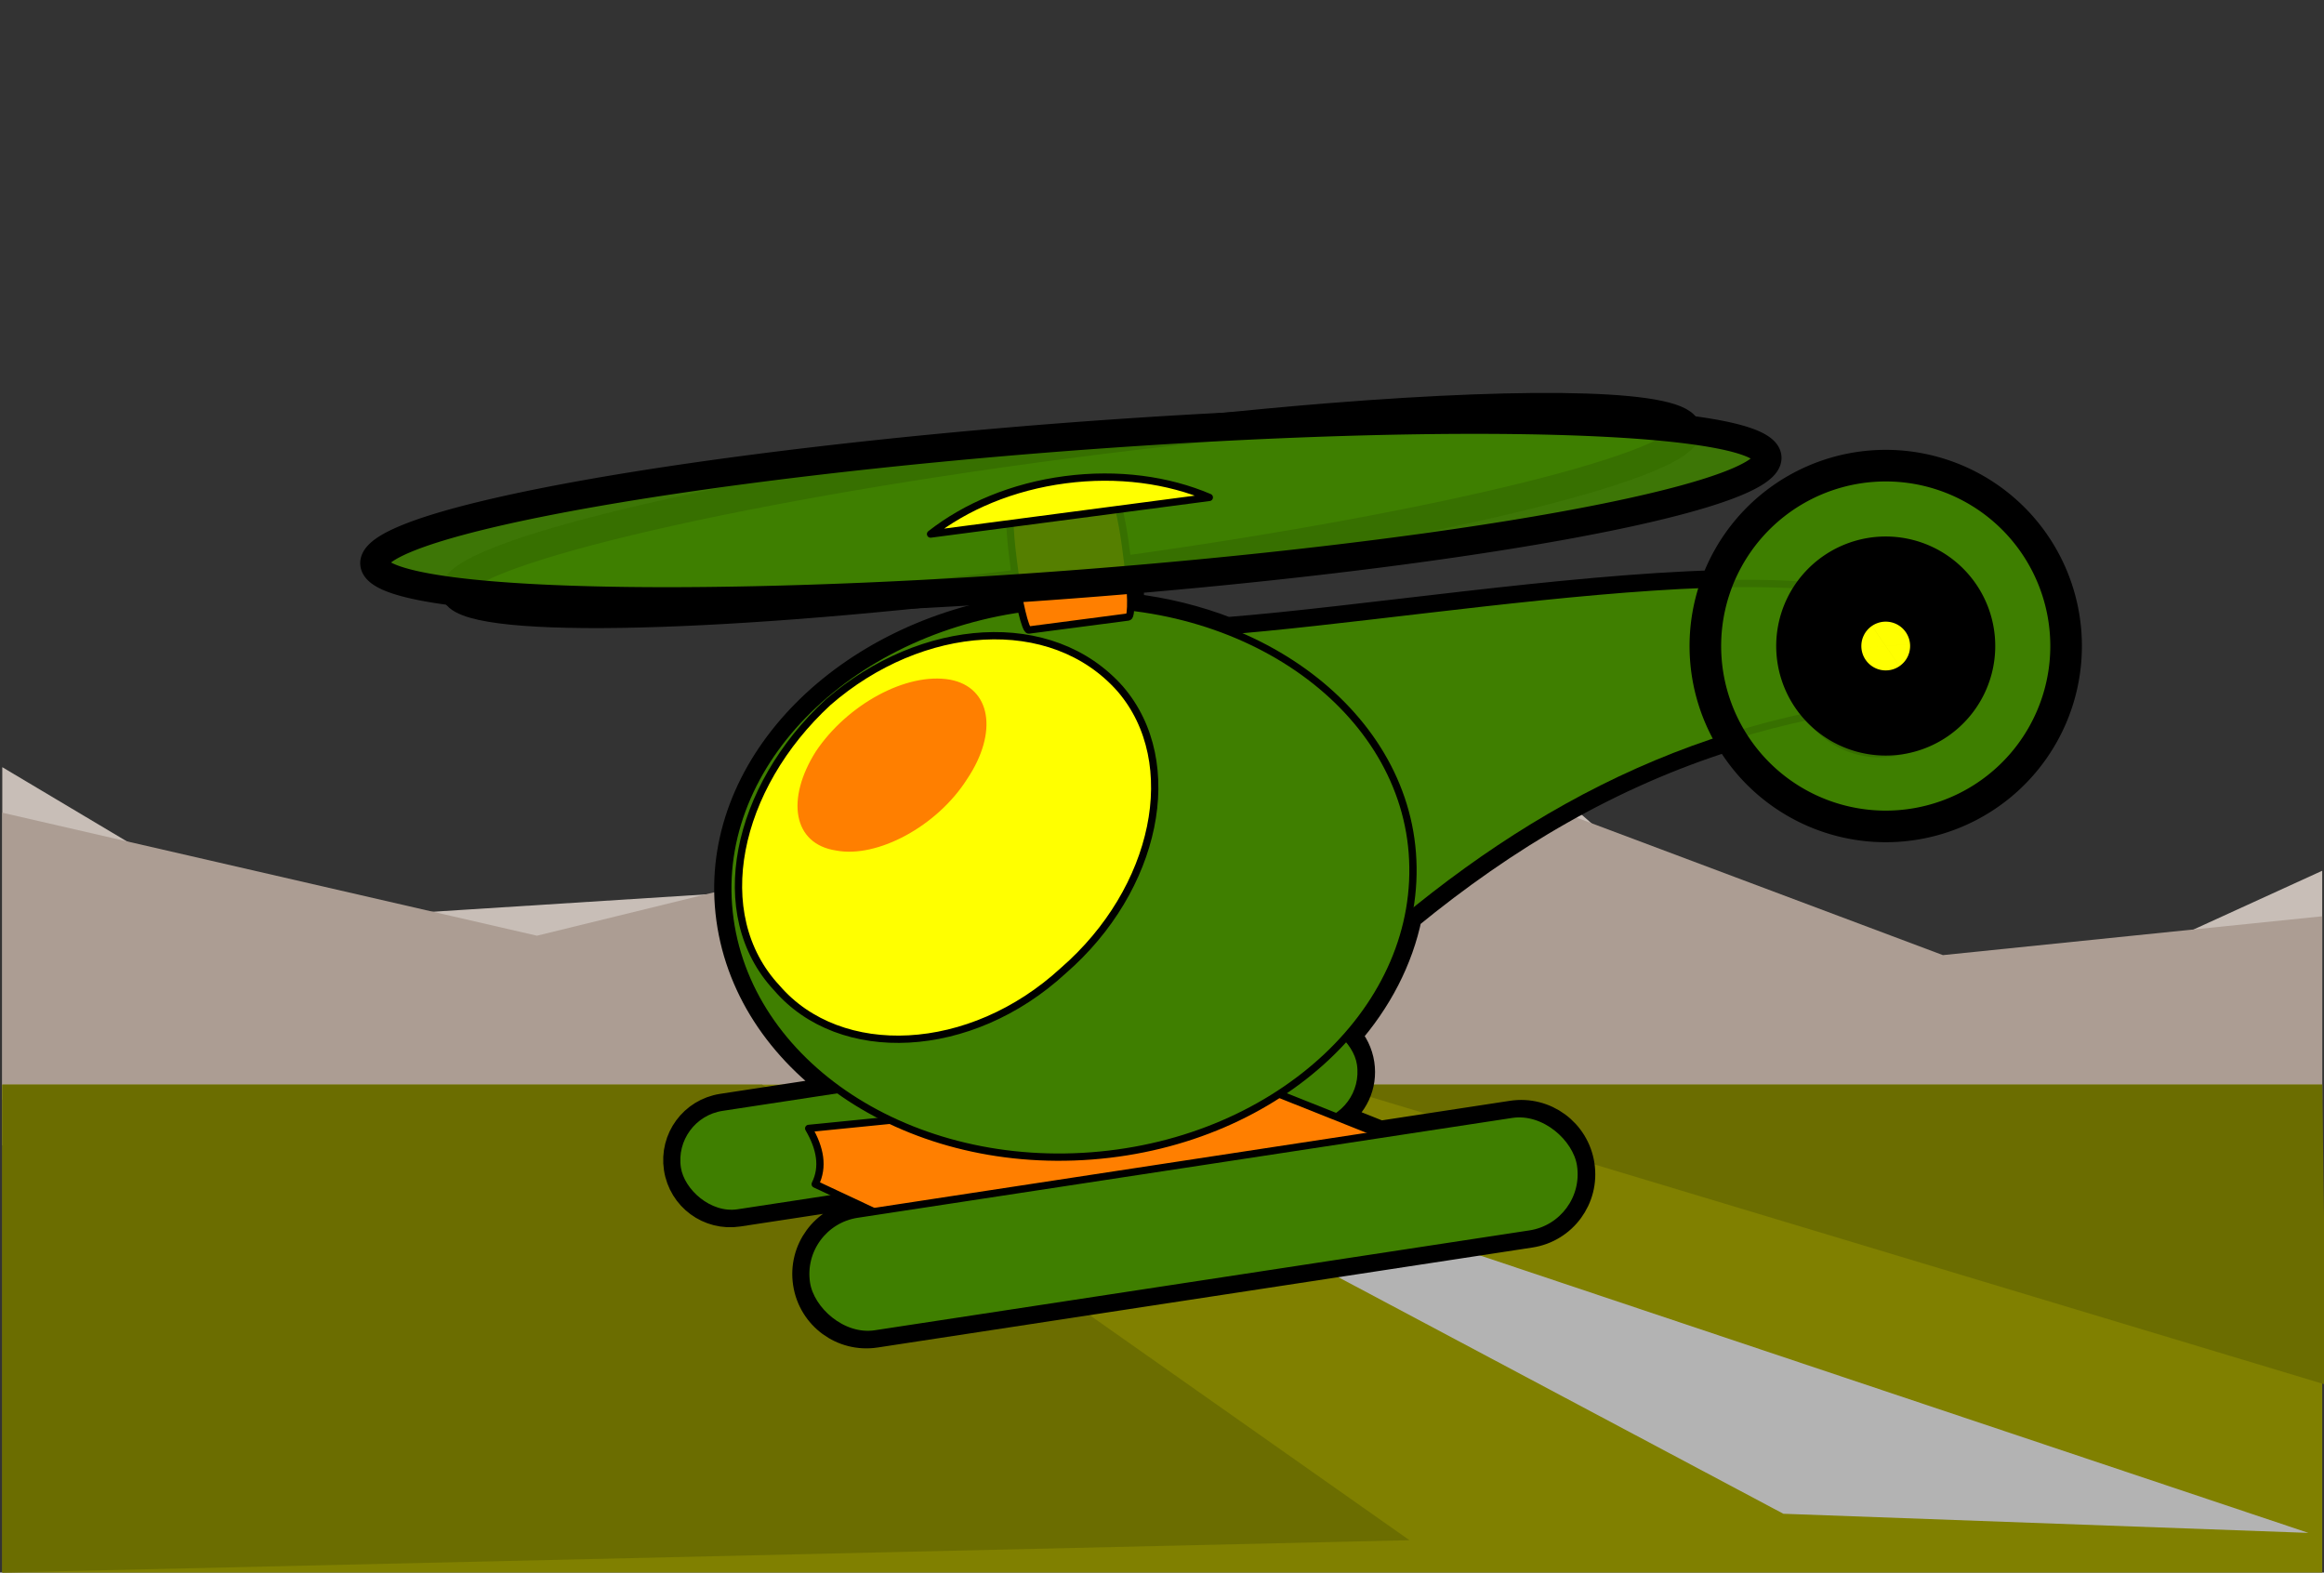 <?xml version="1.0"?><svg width="1020.888" height="690.749" xmlns="http://www.w3.org/2000/svg">

 <rect width="100%" height="100%" fill="#333333" stroke="none"/>

 <g>
  <title>Layer 1</title>
  <g externalResourcesRequired="false" id="layer1">
   <g id="g3865">
    <rect fill="#82a0f5" stroke-width="26.11" stroke-linecap="round" stroke-linejoin="round" stroke-miterlimit="4" y="-532.854" x="18.604" height="518.796" width="1018.962" id="rect6335" transform="translate(-17.532 -14.058) scale(1 1)"/>
    <path fill="#c8beb7" stroke-width="16.783" stroke-linecap="round" stroke-linejoin="round" stroke-miterlimit="4" id="path6360" d="m1,336.975l114.591,68.249l268.151,-17.062l212.121,-116.592l146.716,127.967l152.981,39.812l124.544,-56.874l0,100.59l-1019.105,0l0,-146.089z"/>
    <path fill="#ac9d93" stroke-width="16.783" stroke-linecap="round" stroke-linejoin="round" stroke-miterlimit="4" d="m1,356.975l234.87,54.03l359.993,-88.155l257.62,96.686l166.622,-17.062l0,100.59l-1019.105,0l0,-146.089z" id="rect6357"/>
    <rect fill="#808000" stroke-width="16.783" stroke-linecap="round" stroke-linejoin="round" stroke-miterlimit="4" id="rect6333" width="1019.105" height="214.338" x="1" y="476.411"/>
    <path fill="#b3b3b3" stroke-width="11.838" stroke-linecap="round" stroke-linejoin="round" stroke-miterlimit="4" d="m499.019,513.75l44.785,2.1l470.242,157.465l-230.643,-8.398l-284.385,-151.167z" id="rect6330"/>
    <path fill="#6b6d00" stroke-width="16.783" stroke-linecap="round" stroke-linejoin="round" stroke-miterlimit="4" d="m1,476.411l333.773,0l284.37,200.119l-618.143,14.219l0,-214.338z" id="rect6362"/>
    <path fill="#6b6d00" stroke-width="16.783" stroke-linecap="round" stroke-linejoin="round" stroke-miterlimit="4" d="m583.959,476.411l436.146,0l1.784,131.87l-437.93,-131.87z" id="rect7334"/>
   </g>
   <g externalResourcesRequired="false" transform="matrix(0.798 -0.061 0.061 0.798 148.906 135.614)" id="g4101">
    <path fill="#3f7f00" stroke="#000000" stroke-width="15" stroke-linecap="round" stroke-linejoin="round" stroke-miterlimit="4" d="m537.993,100.567c-44.804,0.161 -94.95,1.618 -147.844,4.5c-188.066,10.246 -339.831,34.681 -338.75,54.531c1.014,18.607 135.98,26.634 307.781,19.125c0.384,5.242 0.864,9.959 1.438,13.938c-96.574,6.484 -172.406,71.791 -172.406,150.031c0,40.995 19.948,78.164 52.406,105.531l-64.281,4.844c-16.2,1.221 -28.252,15.238 -27.031,31.438c1.221,16.2 15.238,28.252 31.438,27.031l57.781,-4.344l16.5,9.344l-9.219,0.688c-18.356,1.383 -32.008,17.269 -30.625,35.625c1.383,18.356 17.269,32.039 35.625,30.656l362.437,-27.312c18.356,-1.383 32.008,-17.269 30.625,-35.625c-1.383,-18.356 -17.269,-32.039 -35.625,-30.656l-72.875,5.5l-23.156,-11.344c9.933,-5.297 16.309,-16.076 15.406,-28.062c-0.459,-6.091 -2.705,-11.597 -6.219,-16.031c18.357,-17.912 31.745,-39.312 38.438,-62.781c56.596,-39.562 116.406,-69.119 183.469,-84.688c16.058,33.012 49.938,55.781 89.094,55.781c54.65,0 99,-44.35 99,-99c0,-54.65 -44.35,-99 -99,-99c-39.989,0 -74.474,23.753 -90.094,57.906c-83.317,-4.042 -196.484,4.988 -269.75,5.188c-15.923,-7.627 -33.367,-13.432 -51.875,-17.031c0.556,-4.666 0.686,-12.184 0.375,-20.938c175.366,-11.014 312.779,-34.048 311.75,-52.938c-0.777,-14.267 -80.312,-22.317 -194.812,-21.906z" id="rect4057"/>
    <g externalResourcesRequired="false" id="g4040">
     <rect fill="#3f7f00" stroke="#000000" stroke-width="4" stroke-linecap="round" stroke-linejoin="round" stroke-miterlimit="4" id="rect4008" width="379.407" height="58.649" x="112.47" y="465.034" ry="29.324" transform="matrix(0.997 -0.075 0.075 0.997 0 0)"/>
     <path fill="#ff7f00" stroke="#000000" stroke-width="4" stroke-linecap="round" stroke-linejoin="round" stroke-miterlimit="4" id="rect4010" d="m222.775,468.205l245.314,-5.743l118.965,58.252l-272.389,29.536l-90.659,-51.278c5.427,-9.088 4.271,-19.493 -1.231,-30.767z"/>
     <path fill="#3f7f00" fill-rule="evenodd" stroke="#000000" stroke-width="4" stroke-linecap="round" stroke-linejoin="round" stroke-miterlimit="4" id="path3938" d="m828.137,308.095c28.859,0 50.504,-22.578 50.504,-51.606c0,-29.028 -21.645,-53.218 -50.504,-53.218c-27.056,0 -48.7,24.19 -48.7,53.218c0,29.028 21.645,51.606 48.7,51.606z"/>
     <path fill="#3f7f00" fill-rule="evenodd" stroke="#000000" stroke-width="4" stroke-linecap="round" stroke-linejoin="round" stroke-miterlimit="4" id="path3940" d="m468.397,213.421c127.011,0.246 383.263,-28.502 381.561,35.336c-0.638,23.456 -21.118,30.447 -26.496,32.239c-126.112,7.392 -226.047,60.909 -320.606,140.005c-33.203,-28.79 -63.592,-171.683 -34.459,-207.58z"/>
     <path fill="#3f7f00" fill-rule="evenodd" stroke="#000000" stroke-width="4" stroke-linecap="round" stroke-linejoin="round" stroke-miterlimit="4" id="path3942" d="m376.427,495.078c103.973,0 188.227,-68.12 188.227,-152.374c0,-82.461 -84.254,-150.581 -188.227,-150.581c-103.973,0 -188.227,68.12 -188.227,150.581c0,84.254 84.254,152.374 188.227,152.374z"/>
     <rect fill="#ff7f00" stroke="#000000" stroke-width="4" stroke-linecap="round" stroke-linejoin="round" stroke-miterlimit="4" transform="matrix(0.999 -0.054 0.054 0.999 0 0)" rx="3.516" ry="31.056" y="153.622" x="348.846" height="70.316" width="62.112" id="rect4038"/>
     <path fill="#ffff00" fill-rule="evenodd" stroke="#000000" stroke-width="4" stroke-linecap="round" stroke-linejoin="round" stroke-miterlimit="4" id="path3944" d="m411.741,240.82c31.515,42.972 11.46,111.221 -42.975,151.665c-54.436,42.972 -126.061,40.444 -157.577,-2.528c-34.38,-42.972 -14.325,-111.221 40.11,-154.193c54.436,-40.444 126.061,-40.444 160.442,5.055z"/>
     <rect fill="#3f7f00" stroke="#000000" stroke-width="4" stroke-linecap="round" stroke-linejoin="round" stroke-miterlimit="4" transform="matrix(0.997 -0.075 0.075 0.997 0 0)" ry="33.228" y="534.241" x="173.029" height="66.456" width="429.914" id="rect4006"/>
     <path fill="#ff7f00" fill-rule="evenodd" stroke-width="4" stroke-linecap="round" stroke-linejoin="round" stroke-miterlimit="4" d="m319.028,228.574c22.07,6.01 24.046,30.904 5.14,54.971c-18.482,24.826 -52.699,39.746 -74.769,33.736c-23.422,-5.383 -25.397,-30.277 -6.916,-55.103c18.905,-24.067 52.699,-39.746 76.544,-33.604z" id="path4013"/>
     <path fill="#3f7f00" fill-opacity="0.882" stroke="#000000" stroke-width="17.345" stroke-linecap="round" stroke-linejoin="round" stroke-miterlimit="4" id="path4019" d="m931.398,249.287a99.003,99.003 0 1 1 -198.006,0a99.003,99.003 0 1 1 198.006,0z"/>
     <path fill="#ffff00" stroke="#000000" stroke-width="73.499" stroke-linecap="round" stroke-linejoin="round" stroke-miterlimit="4" d="m855.759,249.287a23.364,23.364 0 1 1 -46.728,0a23.364,23.364 0 1 1 46.728,0z" id="path4021"/>
     <path fill="#3f7f00" fill-opacity="0.882" stroke="#000000" stroke-width="15.491" stroke-linecap="round" stroke-linejoin="round" stroke-miterlimit="4" d="m732.807,122.477a340.699,35.96 0 1 1 -681.398,37.125a340.699,35.96 0 1 1 681.398,-37.125z" id="path4023"/>
     <path fill="#ffff00" stroke="#000000" stroke-width="4" stroke-linecap="round" stroke-linejoin="round" stroke-miterlimit="4" id="path4030" d="m390.298,123.948c-29.207,1.591 -55.603,10.519 -75.962,24.105l154.093,-8.395c-21.714,-11.294 -48.924,-17.301 -78.131,-15.71z"/>
    </g>
   </g>
  </g>
 </g>
</svg>